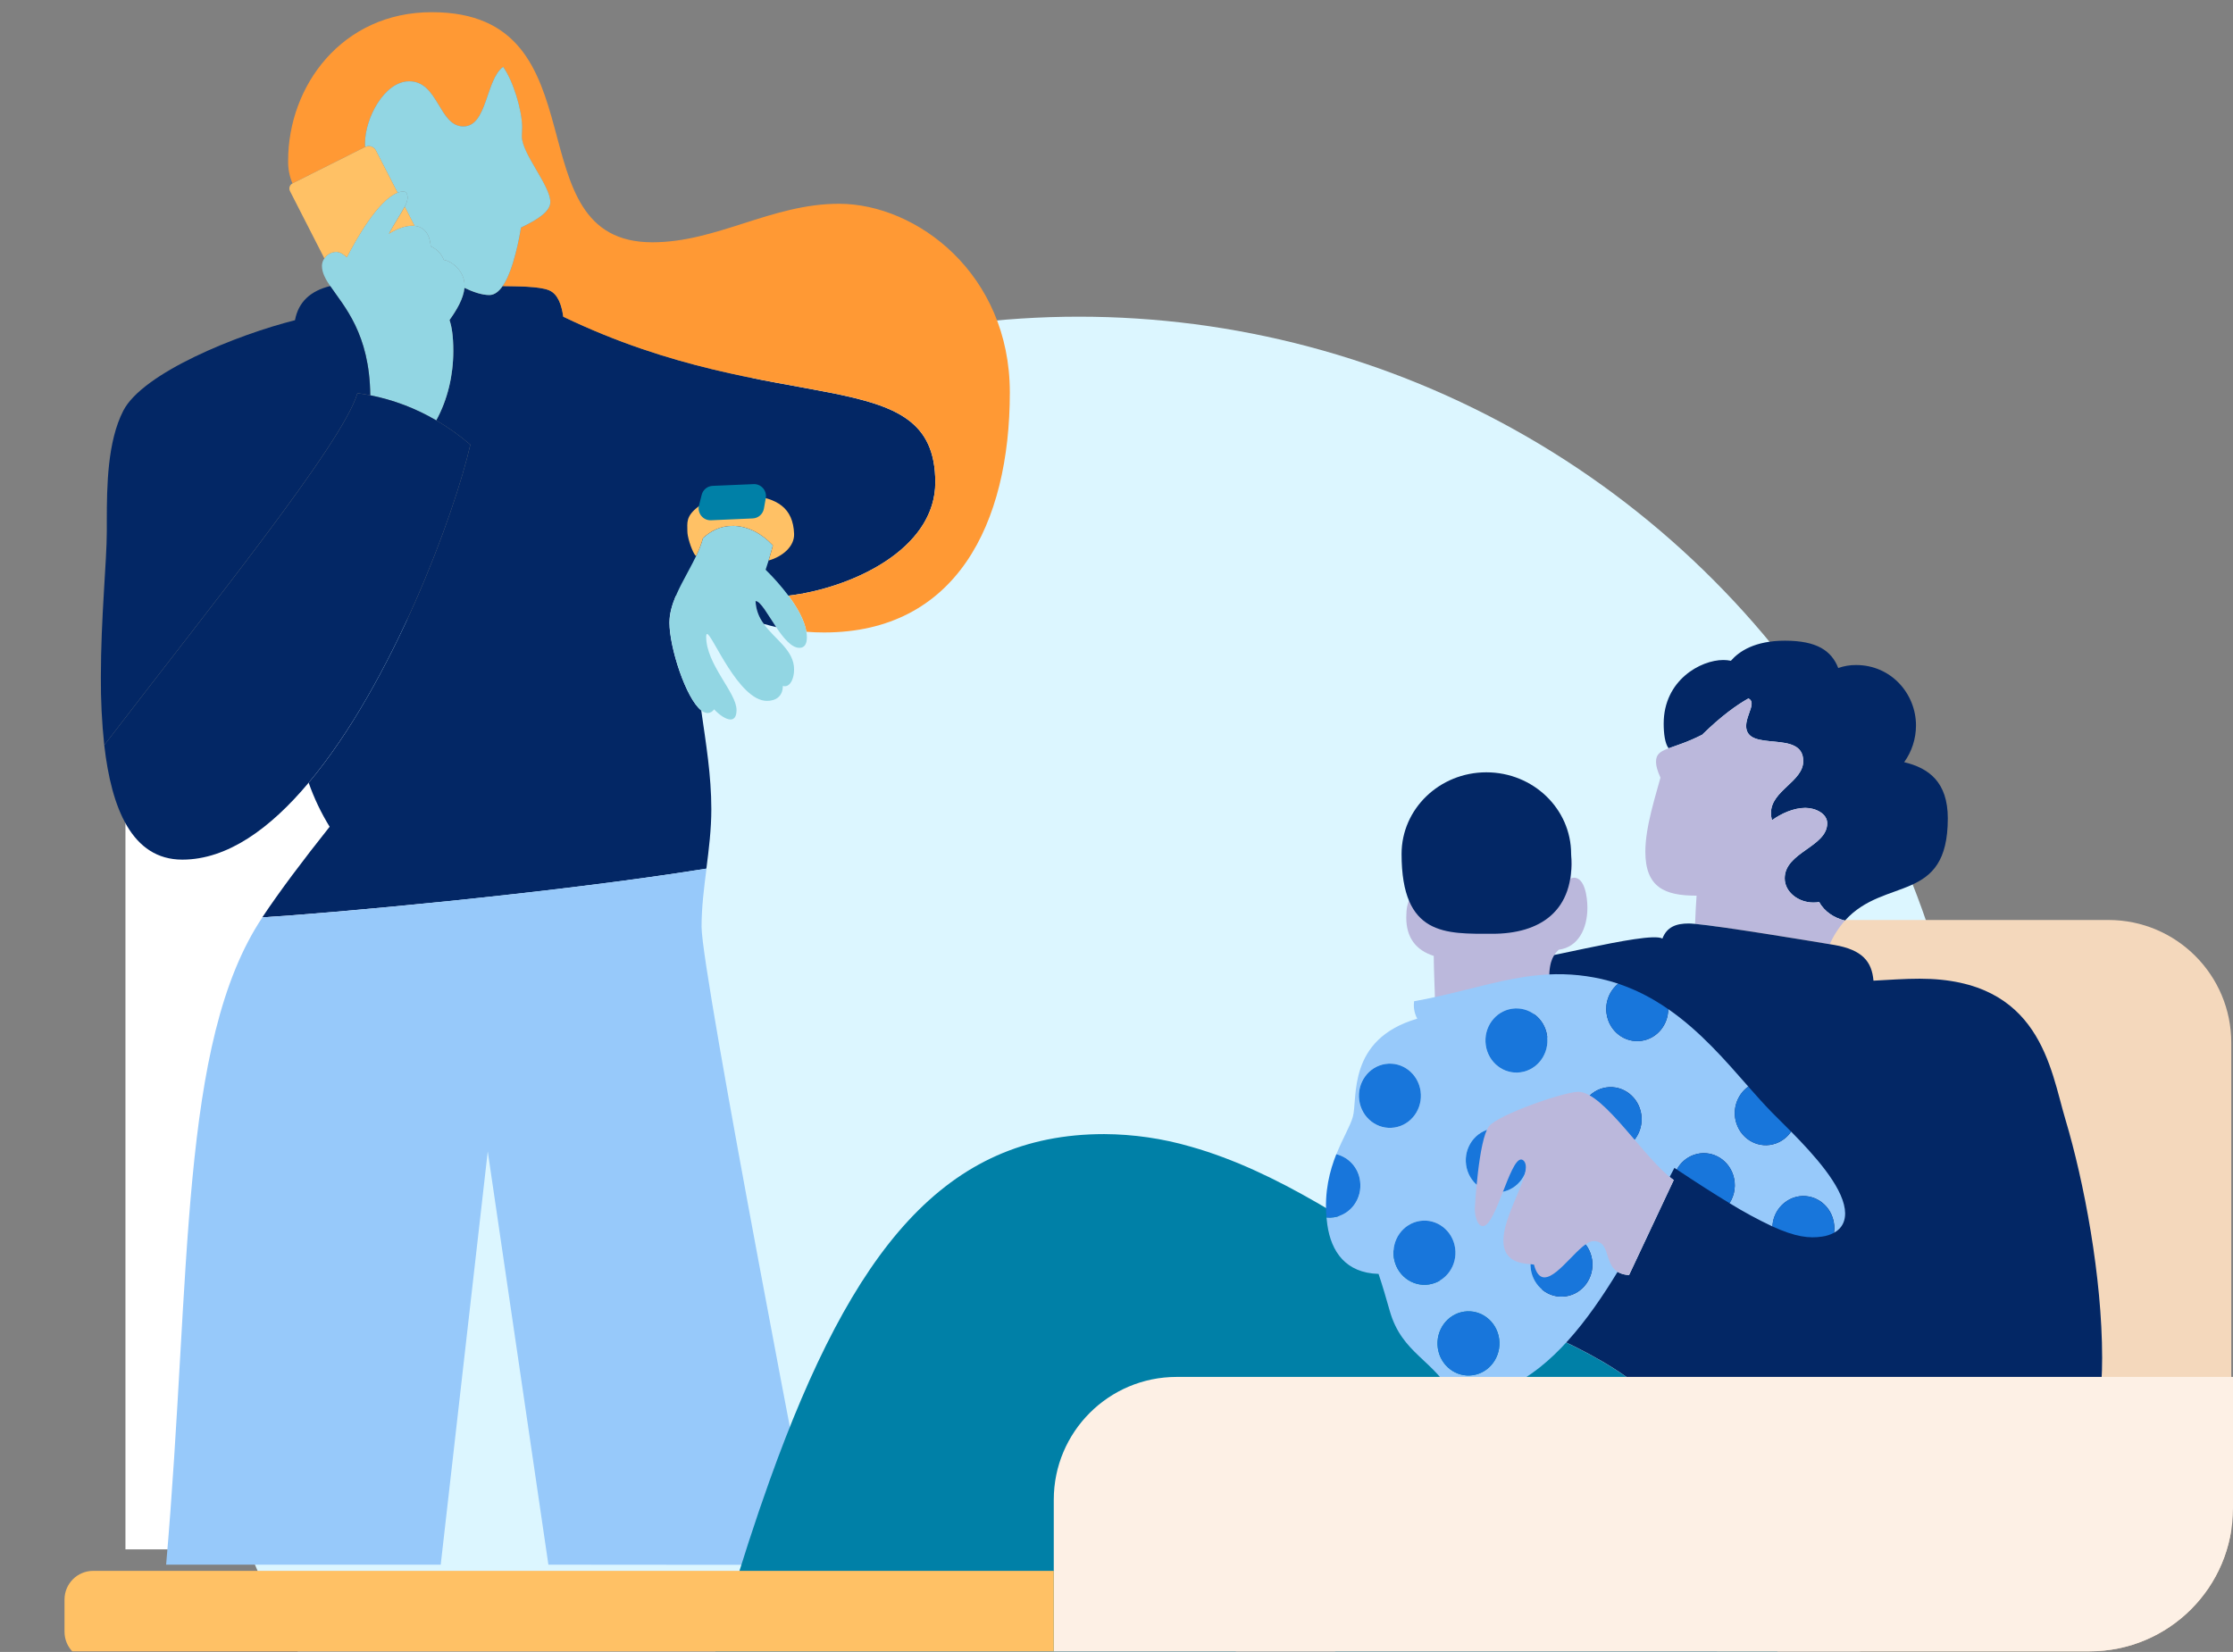 <svg width="623" height="461" viewBox="0 0 623 461" fill="none" xmlns="http://www.w3.org/2000/svg">
<rect x="0" y="0" width="623" height="461" fill="#808080" stroke="none"/>
<g clip-path="url(#clip0_3819_19052)">
<circle cx="301" cy="338.376" r="250" fill="#DCF6FF"/>
<rect x="35" y="201.376" width="83" height="231" fill="white"/>
<path d="M479 256.739H588.247C607.175 256.739 622.52 272.084 622.52 291.012V471.376H479V256.739Z" fill="#F4D8BC"/>
<path d="M260.945 134.616C260.945 100.466 217.624 117.495 157.15 88.388C156.691 85.098 155.665 82 153.111 80.979C150.364 79.88 144.293 79.917 140.234 79.842C139.179 81.362 137.95 82.341 136.534 82.341C134.436 82.341 131.954 81.479 129.578 80.325C129.309 83.341 127.398 86.51 125.411 89.313C126.011 91.091 126.471 93.619 126.471 97.959C126.471 104.706 124.898 111.498 121.704 117.308C125.072 119.277 128.257 121.548 131.221 124.092C126.856 143.354 109.492 190.603 86.116 218.431C87.62 222.727 89.582 226.847 91.968 230.717C84.258 240.425 78.114 248.6 73.177 256.005C90.689 254.976 153.48 249.396 197.078 242.403C197.769 236.964 198.46 231.479 198.46 225.79C198.46 216.42 196.942 207.345 195.646 198.266C191.372 194.934 186.766 180.716 186.766 173.765C186.766 171.266 187.478 168.809 188.512 166.339L192.34 165.685C192.34 165.685 219.809 166.056 219.945 166.239C221.141 166.097 222.37 165.91 223.616 165.685H224.029V165.61C240.755 162.495 260.945 152.037 260.945 134.616Z" fill="#032765"/>
<path d="M140.362 18.663C135.479 22.244 135.968 35.284 129.276 35.284C122.436 35.284 122.341 22.69 114.177 22.69C107.216 22.69 101.845 33.031 101.845 39.919C101.845 40.282 101.845 40.644 101.874 41.01L81.598 51.181C80.748 49.171 80.336 47.001 80.389 44.817C80.389 23.993 95.41 3.399 120.471 3.399C169.146 3.399 142.489 67.615 181.999 67.615C200.062 67.615 215.273 56.865 234.06 56.865C255.772 56.865 281.739 76.439 281.739 109.507C281.739 146.315 266.643 176.501 229.922 176.501C228.25 176.501 226.603 176.435 224.981 176.305C224.46 173.156 222.498 169.616 219.974 166.235C237.238 164.182 260.941 153.487 260.941 134.612C260.941 100.462 217.62 117.491 157.146 88.384C156.687 85.094 155.66 81.995 153.107 80.975C150.36 79.875 144.289 79.913 140.23 79.838C141.409 78.151 142.373 75.781 143.126 73.312C144.085 70.121 144.826 66.868 145.344 63.575C145.344 63.554 145.344 63.537 145.344 63.521C149.482 61.53 153.546 59.181 153.546 56.403C153.546 51.822 145.564 42.876 145.564 38.078C145.564 37.221 145.646 36.346 145.646 35.492C145.663 30.89 143.18 22.527 140.362 18.663Z" fill="#FF9934"/>
<path d="M195.679 198.265C191.404 194.934 186.799 180.715 186.799 173.764C186.799 170.12 188.33 166.489 190.184 162.87C191.512 160.283 193.006 157.701 194.227 155.14C195.017 153.537 195.658 151.864 196.143 150.142C198.212 148.318 200.694 146.752 204.46 146.752C208.689 146.752 212.699 149.026 215.633 152.208C215.314 153.432 214.892 154.944 214.437 156.418C214.164 157.314 213.882 158.197 213.609 158.996C215.908 161.249 218.037 163.672 219.978 166.243C222.502 169.625 224.463 173.165 224.985 176.313C225.074 176.839 225.117 177.371 225.113 177.904C225.113 179.466 224.616 180.794 223.044 180.794C220.797 180.794 218.558 178.017 216.551 175.022C214.205 171.528 212.173 167.738 210.804 167.738H210.783C210.876 170.051 211.68 172.277 213.084 174.11C216.249 178.512 221.546 181.411 221.546 186.821C221.546 189.191 220.623 191.506 218.935 191.506C218.756 191.505 218.578 191.479 218.405 191.431C218.405 194.28 216.493 195.596 213.978 195.596C206.07 195.596 198.667 176.921 197.285 176.921C197.09 176.946 197.02 177.242 197.02 177.675C197.02 185.463 205.49 193.247 205.49 198.132C205.49 200.056 204.799 200.785 203.814 200.785C202.494 200.785 200.641 199.461 199.234 197.953C199.035 198.257 198.767 198.509 198.453 198.69C198.139 198.87 197.787 198.973 197.425 198.99C196.779 198.952 196.164 198.697 195.679 198.265Z" fill="#92D6E3"/>
<path d="M221.55 148.997C221.674 152.437 218.409 155.303 214.437 156.423C214.892 154.949 215.314 153.437 215.633 152.212C212.703 149.03 208.693 146.757 204.46 146.757C200.707 146.757 198.203 148.322 196.142 150.147C195.658 151.868 195.017 153.541 194.226 155.144C193.734 155.144 192.352 151.917 191.913 149.53C191.827 149.107 191.78 148.676 191.773 148.243C191.773 145.928 191.243 144.054 194.922 141.313C198.6 138.573 202.904 137.807 209.053 138.186C216.837 138.989 221.285 141.692 221.55 148.997Z" fill="#FFC165"/>
<path d="M210.813 167.73C212.182 167.73 214.214 171.52 216.56 175.014C215.391 174.736 214.235 174.432 213.093 174.102C211.689 172.269 210.886 170.042 210.792 167.73H210.813Z" fill="#032765"/>
<path d="M145.592 38.07C145.592 37.212 145.675 36.338 145.675 35.484C145.675 30.903 143.192 22.527 140.362 18.663C135.479 22.244 135.967 35.284 129.276 35.284C122.436 35.284 122.34 22.69 114.176 22.69C107.216 22.69 101.845 33.031 101.845 39.919C101.845 40.282 101.845 40.644 101.874 41.01C102.403 40.745 103.015 40.7 103.577 40.884C104.139 41.069 104.606 41.469 104.878 41.997L110.928 53.771C111.463 53.562 112.03 53.451 112.604 53.442C113.456 53.442 113.729 54.467 113.729 55.22C113.639 56.086 113.356 56.92 112.902 57.661L115.658 63.025C118.066 63.271 119.87 64.945 120.176 68.768C121.006 69.107 121.757 69.615 122.383 70.26C123.008 70.905 123.494 71.673 123.809 72.516C126.383 72.975 129.603 75.877 129.603 79.596C129.603 79.834 129.603 80.071 129.57 80.313C131.945 81.466 134.428 82.328 136.526 82.328C137.941 82.328 139.17 81.358 140.225 79.83C141.404 78.143 142.369 75.773 143.122 73.303C144.081 70.112 144.822 66.859 145.34 63.566C145.34 63.546 145.34 63.529 145.34 63.512C149.478 61.522 153.541 59.173 153.541 56.395C153.574 51.834 145.592 42.885 145.592 38.07Z" fill="#92D6E3"/>
<path d="M129.612 79.618C129.612 79.855 129.612 80.092 129.579 80.334C129.31 83.349 127.398 86.519 125.412 89.321C126.012 91.1 126.471 93.628 126.471 97.967C126.471 104.714 124.899 111.507 121.704 117.316C116.001 113.965 109.781 111.599 103.302 110.316C103.145 93.074 95.945 85.473 92.129 79.847C90.751 77.818 89.82 76.044 89.82 74.166C89.834 73.43 90.072 72.716 90.503 72.121C90.86 71.583 91.337 71.136 91.896 70.817C92.455 70.498 93.081 70.316 93.722 70.284C94.885 70.284 95.837 70.984 96.768 71.805C99.363 66.774 105.512 55.804 110.929 53.767C111.463 53.558 112.031 53.447 112.604 53.438C113.457 53.438 113.73 54.463 113.73 55.217C113.64 56.082 113.357 56.916 112.902 57.657C111.901 59.61 110.113 62.176 108.483 65.237C110.684 63.858 113.01 62.988 115.009 62.988C115.228 62.988 115.447 62.988 115.658 63.021C118.067 63.267 119.871 64.941 120.177 68.764C121.007 69.103 121.758 69.611 122.383 70.256C123.009 70.901 123.494 71.669 123.81 72.513C126.405 72.983 129.612 75.869 129.612 79.618Z" fill="#92D6E3"/>
<path d="M121.704 117.304C125.072 119.273 128.257 121.544 131.221 124.088C126.856 143.35 109.492 190.598 86.117 218.427C75.42 231.213 63.436 239.896 50.869 239.896C36.799 239.896 31.089 225.549 29.086 207.944C57.763 170.462 95.709 123.651 99.718 109.732C100.921 109.882 102.116 110.074 103.302 110.307C109.781 111.589 116.001 113.954 121.704 117.304Z" fill="#032765"/>
<path d="M112.922 57.661L115.678 63.025C115.467 63.025 115.265 62.992 115.029 62.992C113.03 62.992 110.704 63.862 108.503 65.241C110.133 62.18 111.921 59.627 112.922 57.661Z" fill="#FFC165"/>
<path d="M81.605 51.185L101.882 41.014C102.411 40.749 103.023 40.703 103.585 40.888C104.147 41.073 104.614 41.473 104.886 42.002L110.936 53.775C105.519 55.812 99.37 66.781 96.775 71.812C95.844 70.98 94.893 70.292 93.73 70.292C93.087 70.322 92.46 70.502 91.9 70.82C91.339 71.137 90.86 71.583 90.502 72.121L80.906 53.338C80.811 53.15 80.753 52.946 80.736 52.736C80.72 52.526 80.745 52.315 80.81 52.115C80.875 51.914 80.979 51.729 81.115 51.57C81.252 51.41 81.418 51.279 81.605 51.185Z" fill="#FFC165"/>
<path d="M103.302 110.303C102.118 110.07 100.924 109.878 99.718 109.728C95.692 123.647 57.762 170.458 29.086 207.94C28.417 201.627 28.102 195.281 28.142 188.933C28.142 172.34 29.797 156.569 29.797 148.335V145.42C29.797 135.466 29.992 123.205 34.391 114.63C39.816 104.048 66.229 93.39 82.301 89.363C83.24 84.265 86.633 81.154 92.137 79.826C95.944 85.448 103.144 93.061 103.302 110.303Z" fill="#032765"/>
<path d="M73.206 256.005C90.718 254.976 153.509 249.396 197.107 242.403C196.416 247.817 195.733 253.177 195.733 258.645C195.733 271.768 227.762 436.706 227.762 436.706L153 436.647L136.083 321.324L122.96 436.647H46.35C53.409 355.298 49.888 290.955 73.206 256.005Z" fill="#97C9FA"/>
<path d="M195.762 138.106L195.021 141.022C194.891 141.528 194.88 142.058 194.991 142.569C195.102 143.081 195.331 143.558 195.659 143.964C195.988 144.369 196.406 144.691 196.881 144.904C197.357 145.116 197.875 145.213 198.394 145.186L210.001 144.674C210.758 144.644 211.481 144.355 212.051 143.853C212.622 143.351 213.003 142.668 213.134 141.917L213.647 139.039C213.738 138.544 213.717 138.035 213.584 137.55C213.452 137.065 213.212 136.616 212.883 136.237C212.554 135.858 212.143 135.56 211.683 135.363C211.223 135.167 210.724 135.078 210.224 135.104L198.849 135.587C198.133 135.614 197.445 135.874 196.888 136.328C196.331 136.783 195.936 137.407 195.762 138.106Z" fill="#0080A7"/>
<path d="M531.256 212.704C538.134 214.328 543.431 218.26 543.431 228.372C543.431 252.331 525.815 244.581 514.754 256.888C511.783 256.209 508.961 254.389 507.562 251.732C507.015 251.822 506.461 251.867 505.907 251.865C501.769 251.865 497.924 248.95 497.924 245.114C497.924 237.784 509.784 236.368 509.784 229.746C509.784 227.01 506.474 225.452 503.68 225.452C500.469 225.452 496.94 227.022 494.362 228.909C494.193 228.228 494.106 227.529 494.101 226.827C494.101 220.65 503.097 218.118 503.097 212.408C503.097 203.404 487.166 210.185 487.166 202.571C487.166 200.377 488.701 197.953 488.701 196.354C488.719 196.049 488.642 195.745 488.481 195.487C488.319 195.228 488.08 195.027 487.799 194.913C484.674 196.67 480.396 199.652 474.892 205.041C470.754 207.144 467.65 208.044 465.544 208.827C464.518 207.527 464.162 204.695 464.162 201.934C464.162 189.857 474.433 184.184 480.814 184.184C481.518 184.185 482.221 184.258 482.912 184.401C485.217 181.756 489.586 178.795 498.007 178.795C506.929 178.795 510.98 181.606 512.863 186.421C514.467 185.854 516.157 185.572 517.857 185.588C527.632 185.588 534.554 193.613 534.554 202.442C534.557 206.127 533.402 209.719 531.256 212.704Z" fill="#032765"/>
<path d="M332.165 319.983C356.464 326.834 378.988 342.597 400.584 356.632C409.212 362.225 418.829 366.369 428.346 370.655C438.443 375.198 448.424 379.909 456.99 386.685C466.747 394.402 491.538 430.864 496.591 446.444C497.115 447.892 497.421 449.411 497.497 450.95C497.497 461.083 490.326 478.437 479.087 489.873H408.976C371.547 464.96 347.112 435.008 332.964 415.088C336.966 433.829 343.723 460.9 354.672 489.853H287.462C282.43 481.011 277.531 472.115 273.153 462.932C270.964 470.845 268.324 477.379 267.219 489.853H191.592C199.38 460.575 206.882 435.041 214.699 413.222C237.872 348.523 263.797 316.489 308.074 316.489C316.226 316.534 324.333 317.71 332.165 319.983Z" fill="#0080A7"/>
<path d="M507.565 251.732C507.017 251.822 506.464 251.867 505.909 251.865C501.771 251.865 497.927 248.95 497.927 245.114C497.927 237.784 509.787 236.368 509.787 229.746C509.787 227.01 506.476 225.452 503.683 225.452C500.472 225.452 496.942 227.022 494.364 228.909C494.196 228.228 494.108 227.529 494.103 226.827C494.103 220.65 503.1 218.118 503.1 212.409C503.1 203.404 487.168 210.185 487.168 202.571C487.168 200.377 488.703 197.953 488.703 196.354C488.722 196.049 488.645 195.745 488.483 195.487C488.321 195.228 488.083 195.027 487.801 194.913C484.677 196.67 480.398 199.652 474.895 205.041C470.757 207.144 467.653 208.044 465.547 208.827C463.155 209.718 462.021 210.464 462.021 212.633C462.021 213.737 462.41 215.132 463.263 217.011C462.965 218.114 462.625 219.301 462.278 220.542C461.752 222.408 461.198 224.399 460.701 226.435C459.778 230.213 459.046 234.136 459.046 237.68C459.046 247.675 464.516 249.949 473.219 249.949H473.339C473.173 252.077 473.037 254.893 472.925 257.837C480.651 258.553 504.788 262.552 510.494 263.505C511.566 261.097 512.998 258.868 514.74 256.896C511.806 256.209 508.955 254.372 507.565 251.732Z" fill="#BBB8DC"/>
<path d="M576.236 312.374C572.012 298.256 569.268 273.126 535.568 273.126C531.43 273.126 527.151 273.434 522.694 273.675C522.243 268.353 519.607 265.055 511.733 263.701L510.491 263.497C504.781 262.543 480.648 258.545 472.922 257.829C472.152 257.754 471.544 257.716 471.134 257.716C467.642 257.716 465.055 258.67 463.806 261.923C459.726 259.62 425.148 269.357 419.806 268.628L440.438 304.682C447.58 304.873 458.944 323.673 466.967 329.316L454.503 355.833C446.376 355.304 450.365 346.358 444.572 346.358C441.001 346.358 434.935 356.466 430.916 356.466C430.863 356.47 430.809 356.47 430.755 356.466L428.351 370.626C438.448 375.169 448.429 379.88 456.994 386.656C466.752 394.373 491.543 430.835 496.596 446.415C504.872 438.373 513.392 428.715 518.693 420.51C529.866 427.078 540.082 431.31 547.225 431.31C569.918 431.31 586.491 416.317 586.491 378.918C586.486 356.366 581.426 329.699 576.236 312.374Z" fill="#032765"/>
<path d="M392.302 242.03C392.338 245.074 392.637 248.108 393.194 251.1C392.724 252.035 392.343 253.481 392.343 256.055C392.343 261.646 395.015 265.169 400.01 266.761C400.01 270.253 400.32 276.507 400.378 279.996C410.701 279.476 419.236 275.259 427.93 275.259C429.415 275.259 430.86 275.306 432.265 275.399C432.235 274.657 432.211 273.912 432.211 273.174C432.211 267.601 433.766 266.186 434.891 265.03C440.314 264.329 442.879 259.153 442.879 253.328C442.879 250.185 442.108 244.935 439.132 244.935C438.815 244.936 438.505 245.026 438.236 245.193C438.287 243.935 438.53 242.53 438.53 241.541C438.53 233.161 431.816 218.477 414.857 218.477C401.432 218.477 392.302 226.968 392.302 242.03Z" fill="#BBB8DC"/>
<path d="M370.085 339.758C370.144 340.411 370.22 341.076 370.315 341.754C371.393 349.358 375.492 355.245 384.615 355.507C385.733 358.857 386.734 362.264 387.697 365.692C391.163 378.04 400.141 379.233 405.974 390.445C434.398 390.445 451.164 356.507 467.157 325.913L467.833 326.366C468.861 324.458 470.557 323.004 472.591 322.285C477.112 320.7 482.018 323.21 483.549 327.896C483.976 329.201 484.106 330.586 483.931 331.948C483.756 333.311 483.279 334.616 482.535 335.769C486.403 338.157 490.401 340.326 494.51 342.264C494.586 340.493 495.183 338.785 496.227 337.357C497.27 335.929 498.712 334.846 500.369 334.245C504.891 332.66 509.797 335.17 511.328 339.856C511.769 341.199 511.896 342.626 511.699 344.026C513.936 342.784 515.142 340.581 514.693 337.367C513.76 330.725 506.083 322.254 499.717 315.793C498.677 317.335 497.171 318.5 495.423 319.115C490.901 320.703 485.995 318.19 484.464 313.504C483.855 311.659 483.847 309.666 484.444 307.817C485.04 305.968 486.209 304.359 487.779 303.227C481.467 296.044 474.422 287.825 465.431 281.605C465.431 285.981 462.332 289.811 458.031 290.447C453.3 291.157 448.907 287.767 448.231 282.87C448.007 281.313 448.188 279.724 448.757 278.259C449.325 276.794 450.262 275.502 451.475 274.511C449.982 274.014 448.434 273.579 446.853 273.212C441.237 271.943 435.459 271.567 429.728 272.096C428.322 272.214 426.886 272.384 425.42 272.606C416.817 273.899 408.271 276.657 398.128 278.728C396.952 278.966 395.754 279.192 394.536 279.408C394.433 280.141 394.433 280.885 394.536 281.618C394.665 282.551 394.962 283.452 395.411 284.278C375.65 290.059 378.874 306.546 377.431 311.698C376.718 314.242 374.63 317.629 372.846 322.108C374.568 322.531 376.123 323.469 377.305 324.799C378.488 326.128 379.243 327.786 379.472 329.556C380.148 334.449 376.887 338.999 372.163 339.71C371.475 339.812 370.777 339.828 370.085 339.758ZM379.209 307.076C378.533 302.179 381.794 297.636 386.521 296.922C391.248 296.208 395.644 299.605 396.32 304.499C396.996 309.392 393.738 313.946 389.008 314.657C384.277 315.368 379.911 311.974 379.209 307.076ZM388.866 350.878C388.19 345.981 391.451 341.434 396.175 340.724C400.898 340.013 405.298 343.407 405.974 348.304C406.649 353.201 403.382 357.744 398.658 358.455C393.934 359.166 389.552 355.775 388.866 350.878ZM401.145 376.19C400.469 371.293 403.73 366.746 408.457 366.036C413.184 365.325 417.581 368.715 418.256 373.612C418.932 378.51 415.668 383.056 410.944 383.767C406.22 384.478 401.831 381.084 401.145 376.19ZM409.038 325.097C408.363 320.2 411.627 315.653 416.351 314.942C421.074 314.232 425.474 317.622 426.15 322.519C426.825 327.416 423.561 331.963 418.838 332.674C414.114 333.385 409.724 329.991 409.038 325.097ZM414.526 291.664C413.85 286.77 417.114 282.224 421.835 281.513C426.555 280.802 430.958 284.193 431.634 289.09C432.31 293.987 429.045 298.534 424.322 299.244C419.598 299.955 415.212 296.565 414.526 291.664ZM427.086 354.177C426.41 349.28 429.671 344.737 434.398 344.022C439.125 343.308 443.504 346.706 444.197 351.603C444.89 356.5 441.612 361.047 436.888 361.757C432.164 362.468 427.772 359.074 427.086 354.177ZM440.808 313.63C440.132 308.729 443.399 304.186 448.12 303.475C452.84 302.764 457.243 306.155 457.919 311.055C458.595 315.956 455.334 320.496 450.61 321.207C445.886 321.917 441.494 318.527 440.808 313.63Z" fill="#97C9FA"/>
<path d="M370.086 339.758C370.772 339.825 371.463 339.806 372.144 339.704C376.875 338.993 380.139 334.443 379.453 329.549C379.224 327.78 378.469 326.121 377.286 324.792C376.103 323.463 374.549 322.525 372.827 322.101C370.989 326.733 369.458 332.514 370.086 339.758Z" fill="#1876DB"/>
<path d="M386.538 296.922C381.807 297.636 378.54 302.179 379.226 307.077C379.912 311.974 384.294 315.368 389.025 314.657C393.756 313.946 397.02 309.389 396.334 304.499C395.648 299.608 391.262 296.211 386.538 296.922Z" fill="#1876DB"/>
<path d="M396.175 340.724C391.444 341.434 388.18 345.981 388.866 350.878C389.552 355.775 393.934 359.166 398.665 358.455C403.395 357.744 406.666 353.198 405.98 348.304C405.294 343.41 400.898 340.013 396.175 340.724Z" fill="#1876DB"/>
<path d="M408.458 366.036C403.727 366.746 400.459 371.293 401.145 376.19C401.831 381.087 406.214 384.481 410.945 383.767C415.675 383.053 418.943 378.51 418.257 373.612C417.571 368.715 413.181 365.325 408.458 366.036Z" fill="#1876DB"/>
<path d="M416.351 314.942C411.62 315.653 408.352 320.2 409.038 325.097C409.724 329.994 414.107 333.388 418.838 332.674C423.568 331.96 426.832 327.413 426.146 322.519C425.46 317.626 421.074 314.232 416.351 314.942Z" fill="#1876DB"/>
<path d="M421.835 281.503C417.104 282.214 413.84 286.76 414.526 291.654C415.212 296.548 419.595 299.945 424.325 299.234C429.056 298.524 432.323 293.98 431.638 289.08C430.952 284.179 426.559 280.802 421.835 281.503Z" fill="#1876DB"/>
<path d="M434.398 344.022C429.668 344.737 426.4 349.28 427.086 354.177C427.772 359.074 432.155 362.468 436.885 361.757C441.616 361.047 444.88 356.496 444.194 351.603C443.508 346.709 439.122 343.312 434.398 344.022Z" fill="#1876DB"/>
<path d="M448.12 303.475C443.389 304.186 440.122 308.729 440.808 313.63C441.494 318.53 445.876 321.917 450.607 321.207C455.338 320.496 458.615 315.949 457.916 311.055C457.216 306.162 452.844 302.764 448.12 303.475Z" fill="#1876DB"/>
<path d="M451.469 274.518C450.255 275.509 449.318 276.801 448.75 278.266C448.181 279.731 448 281.32 448.225 282.877C448.901 287.774 453.293 291.164 458.024 290.454C462.325 289.807 465.424 285.978 465.424 281.612C464.279 280.816 463.101 280.057 461.889 279.336C458.597 277.36 455.103 275.744 451.469 274.518Z" fill="#1876DB"/>
<path d="M472.581 322.281C470.547 323 468.851 324.455 467.823 326.362C473.551 330.178 478.39 333.269 482.526 335.762C483.269 334.61 483.746 333.304 483.921 331.942C484.097 330.579 483.966 329.194 483.539 327.889C482.009 323.206 477.102 320.697 472.581 322.281Z" fill="#1876DB"/>
<path d="M487.769 303.223C486.199 304.356 485.03 305.965 484.434 307.814C483.837 309.663 483.844 311.656 484.454 313.501C485.985 318.187 490.874 320.7 495.412 319.112C497.161 318.497 498.667 317.332 499.707 315.789C497.68 313.725 495.777 311.868 494.274 310.348C492.162 308.185 490.013 305.771 487.769 303.223Z" fill="#1876DB"/>
<path d="M494.5 342.261C500.971 345.213 504.789 345.634 508.354 345.094C509.516 344.942 510.641 344.58 511.676 344.026C511.872 342.626 511.745 341.199 511.304 339.857C509.773 335.17 504.867 332.66 500.346 334.245C498.692 334.848 497.253 335.931 496.212 337.359C495.171 338.786 494.575 340.492 494.5 342.261Z" fill="#1876DB"/>
<path d="M460.497 418.554L451.857 454.874C451.857 454.874 441.429 452.153 431.732 447.212C422.034 442.271 416.763 436.877 416.763 436.877C416.763 436.877 442.058 429.008 448.14 424.702C454.222 420.397 456.784 417.799 456.784 417.799L460.497 418.554Z" fill="#1876DB"/>
<path d="M391.035 238.313C391.035 261.268 403.314 260.588 416.378 260.588C429.441 260.588 439.524 254.467 438.341 238.313C438.341 225.729 427.751 215.528 414.688 215.528C401.625 215.528 391.035 225.729 391.035 238.313Z" fill="#032765"/>
<path d="M466.967 329.32L454.503 355.837C446.376 355.308 450.365 346.362 444.571 346.362C441 346.362 434.934 356.47 430.916 356.47C430.862 356.474 430.808 356.474 430.754 356.47C429.583 356.391 428.615 355.383 427.974 352.909C426.016 352.534 419.445 353.092 419.445 346.183C419.445 339.598 425.706 330.14 425.706 325.713C425.706 324.231 424.928 323.577 424.374 323.577C421.191 323.577 417.339 342.168 413.714 342.168C412.249 342.168 411.463 339.532 411.463 337.333C411.463 337.291 412.477 318.121 415.415 314.323C417.898 311.108 436.333 304.69 440.33 304.69H440.442C447.58 304.877 458.943 323.677 466.967 329.32Z" fill="#BBB8DC"/>
<path d="M623 384.255H328.273C309.345 384.255 294 399.599 294 418.528V460.829H623V384.255Z" fill="#FDF0E5"/>
<path d="M18 446.376C18 441.958 21.582 438.376 26 438.376H294V463.376H26C21.582 463.376 18 459.794 18 455.376V446.376Z" fill="#FFC165"/>
</g>
<defs>
<clipPath id="clip0_3819_19052">
<path d="M0 0.376H623V420.829C623 442.92 605.091 460.829 583 460.829H0V0.376Z" fill="white"/>
</clipPath>
</defs>
</svg>
